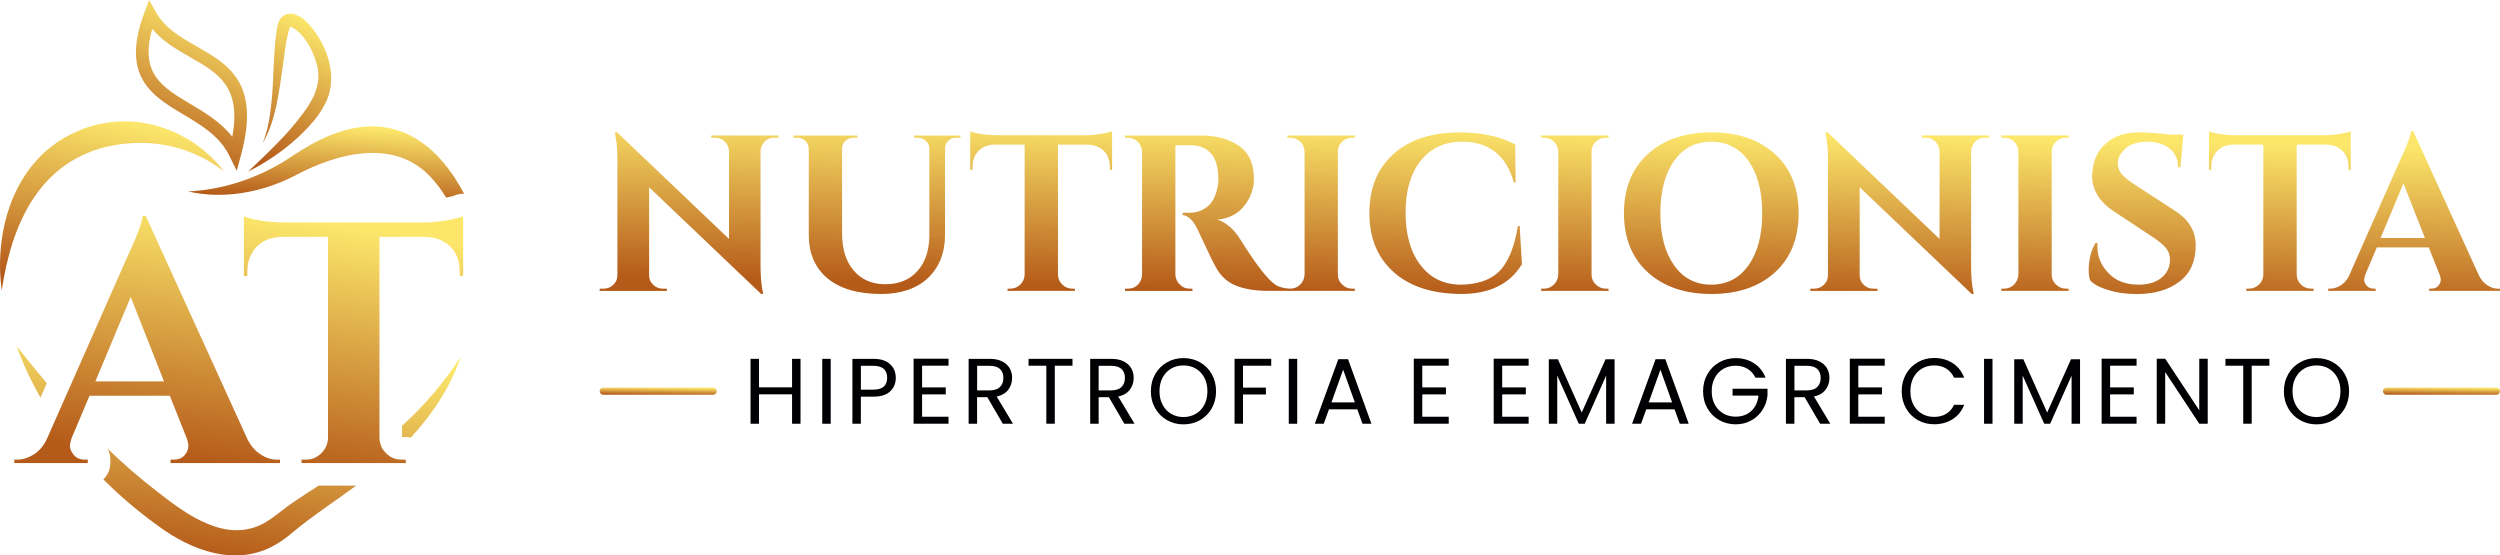 <?xml version="1.0" encoding="UTF-8"?><svg id="Layer_2" xmlns="http://www.w3.org/2000/svg" xmlns:xlink="http://www.w3.org/1999/xlink" viewBox="0 0 727.21 161.57"><defs><style>.cls-1,.cls-2{fill:none;}.cls-3{fill:#000003;}.cls-4{fill:url(#linear-gradient-8);}.cls-5{fill:url(#linear-gradient-7);}.cls-6{fill:url(#linear-gradient-5);}.cls-7{fill:url(#linear-gradient-6);}.cls-8{fill:url(#linear-gradient-9);}.cls-9{fill:url(#linear-gradient-4);}.cls-10{fill:url(#linear-gradient-3);}.cls-11{fill:url(#linear-gradient-2);}.cls-12{fill:url(#linear-gradient);}.cls-13{clip-path:url(#clippath-1);}.cls-14{clip-path:url(#clippath-3);}.cls-15{clip-path:url(#clippath-4);}.cls-16{clip-path:url(#clippath-2);}.cls-17{clip-path:url(#clippath-7);}.cls-18{clip-path:url(#clippath-6);}.cls-19{clip-path:url(#clippath-8);}.cls-20{clip-path:url(#clippath-5);}.cls-2{clip-rule:evenodd;}.cls-21{clip-path:url(#clippath);}</style><clipPath id="clippath"><path class="cls-1" d="M119.48,127.31c6.35-6.88,11.59-14.76,14.59-23.6-4.87,7.54-10.62,14.24-17.13,20.15v3.27h1.02c.52,0,1.03.06,1.51.17M13.63,111.46c-2.99-3.54-5.91-7.14-8.8-10.78,1.87,5.19,4.21,10.2,6.94,14.99l1.86-4.21ZM92.68,141.26c-2.45,1.55-4.89,3.13-7.3,4.8-2.9,1.89-5.53,4.43-8.58,6.11-10.87,5.96-22.23-2.26-30.76-8.93-5.2-3.97-10.1-8.25-14.78-12.76.53.95.84,2.04.84,3.21v1c0,1.86-.78,3.55-2.04,4.75,4.87,4.88,10.15,9.35,15.69,13.35,9.78,7.3,22.92,12.37,34.49,5.59,1.74-.99,3.47-2.28,4.97-3.58,5.83-4.88,12.18-8.93,18.38-13.54h-10.92Z"/></clipPath><linearGradient id="linear-gradient" x1="66.01" y1="162.11" x2="73.32" y2="100.19" gradientUnits="userSpaceOnUse"><stop offset="0" stop-color="#b55b1a"/><stop offset="1" stop-color="#fce76b"/></linearGradient><clipPath id="clippath-1"><path class="cls-1" d="M32.56,42.34c11.69-2.15,22.97.13,32.56,7.48-4.96-6.56-12.38-11.51-20.77-13.53-10.63-2.71-22.43.24-30.73,7.42C2.26,53.59-1.47,70.08.5,84.52c2.84-19.27,10.9-37.9,32.06-42.18"/></clipPath><linearGradient id="linear-gradient-2" x1="27.05" y1="84.24" x2="36.34" y2="35.24" xlink:href="#linear-gradient"/><clipPath id="clippath-2"><path class="cls-1" d="M82.93,46.74c-.39.26-1.15.74-1.57.95-8.15,4.69-17.18,7.53-26.68,8,10.26,2.35,21.39.32,30.77-4.43,2.89-1.46,25.88-14.57,39.71.11,1.73,1.83,3.27,3.89,4.61,6.1.84-.15,1.78-.33,2.39-.57.93-.4,1.89-.58,2.83-.54-.11-.22-.22-.43-.34-.65-9.31-17.11-23.42-23.98-41.65-14.99-3.41,1.62-6.9,3.98-10.08,6.03"/></clipPath><linearGradient id="linear-gradient-3" x1="93.92" y1="58.53" x2="95.4" y2="36.44" xlink:href="#linear-gradient"/><clipPath id="clippath-3"><path class="cls-1" d="M44.28,8.4h0c3.11,3.71,7.19,6.04,11.16,8.3,7.91,4.5,14.84,8.45,12.13,23.08-3.38-4.31-8.03-7.07-12.23-9.57-8.18-4.87-14.78-8.8-11.05-21.81M53.45,33.37c5.15,3.06,10.48,6.23,13.26,11.92l2.15,4.39,1.28-4.71c5.66-20.9-3.77-26.27-12.88-31.46-4.77-2.71-9.27-5.28-11.95-10.06l-1.93-3.44-1.39,3.69c-7.02,18.67,2.38,24.26,11.48,29.67Z"/></clipPath><linearGradient id="linear-gradient-4" x1="46.82" y1="47.03" x2="64.01" y2="2.44" xlink:href="#linear-gradient"/><clipPath id="clippath-4"><path class="cls-1" d="M84.46,7.67h0s.02-.02.03-.02c0,0,0,0,0,0,0,0-.02.01-.02.02M72.15,49.95c7.18-3.67,13.74-8.46,19.03-14.67,1.51-1.78,2.85-3.88,3.84-5.99,3.46-7.76-.33-17.52-6.03-23.12-3.03-2.94-7.48-3.4-8.37,1.78-1.24,7.4-.86,14.94-1.71,22.36-.42,3.89-1.03,7.78-2.54,11.46,3.99-6.94,4.81-15.22,5.96-22.99.54-3.66.83-7.38,2.01-10.87.03-.07.06-.09.08-.15,0-.03.02-.04.03-.06,3.68,1.64,6.41,6.48,7.54,10.42,1.78,5.62-.47,10.38-3.81,14.82-4.56,6.23-10.38,11.62-16.02,17Z"/></clipPath><linearGradient id="linear-gradient-5" x1="75.68" y1="46.57" x2="94.08" y2="7.96" xlink:href="#linear-gradient"/><clipPath id="clippath-5"><path class="cls-1" d="M80.54,133.7h.9v1h-31.84v-1h.9c1.5,0,2.6-.5,3.29-1.4.7-.9,1-1.7,1-2.5s-.2-1.6-.5-2.4l-4.89-12.28h-23.36l-5.19,12.28c-.3.9-.5,1.7-.5,2.4,0,.8.4,1.6,1.1,2.5s1.8,1.4,3.29,1.4h.8v1H4.17v-1h.9c1.5,0,3.09-.5,4.59-1.4s2.8-2.3,3.79-4.19l23.06-52.21c3.09-6.59,4.79-10.98,4.99-13.08h.9l29.65,65.09c1,1.9,2.3,3.39,3.79,4.29,1.5,1,3.09,1.5,4.69,1.5ZM27.73,110.94h19.97l-9.68-24.56-10.28,24.56ZM110.38,68.91v58.6c.1,1.7.7,3.19,2,4.39,1.2,1.2,2.7,1.8,4.39,1.8h1.2l.1,1h-30.35v-1h1.3c1.7,0,3.09-.6,4.39-1.8,1.2-1.2,1.9-2.6,2-4.29v-58.7h-13.48c-3.09.1-5.49,1-7.29,2.89-1.8,1.9-2.7,4.29-2.7,7.29v1.2h-1v-17.37c2.7,1.1,6.69,1.7,11.78,1.8h40.23c2.1,0,4.29-.2,6.79-.6,2.4-.4,4.09-.8,4.99-1.2v17.37h-1v-1.2c0-4.09-1.6-7.09-4.69-8.78-1.5-.9-3.19-1.3-5.29-1.4h-13.38Z"/></clipPath><linearGradient id="linear-gradient-6" x1="65.7" y1="135.29" x2="75.73" y2="62.58" xlink:href="#linear-gradient"/><clipPath id="clippath-6"><path class="cls-1" d="M225.23,40.06c-1.48,0-2.65.65-3.42,1.94-.32.58-.52,1.23-.58,1.94v33.31c0,2.91.19,5.29.58,7.3l.19.97h-.58l-32.6-31.05v25.63c0,1.1.39,2,1.16,2.71.77.77,1.68,1.16,2.78,1.16h1.23v.65h-19.56v-.65h1.16c1.1,0,2.07-.39,2.84-1.16.77-.71,1.16-1.68,1.16-2.78v-33.51c0-2.84-.19-5.23-.58-7.1l-.13-.97h.58l32.6,31.05v-25.5c-.06-1.1-.45-2.07-1.23-2.84-.77-.71-1.68-1.1-2.78-1.1h-1.16v-.65h19.56v.65h-1.23ZM279.34,40.06h-1.1c-.9,0-1.68.26-2.32.84s-.97,1.36-1.03,2.2v25.18c0,5.29-1.68,9.49-4.97,12.59s-7.88,4.65-13.62,4.65c-6.78,0-12.01-1.55-15.62-4.58s-5.42-7.23-5.42-12.59v-25.05c-.06-1.29-.65-2.26-1.74-2.84-.52-.26-1.1-.39-1.68-.39h-1.03v-.65h18.59v.65h-1.03c-.97,0-1.74.26-2.39.84s-.97,1.36-1.03,2.26v24.66c0,4.58,1.1,8.2,3.36,10.85s5.29,4,9.23,4,7.04-1.29,9.3-3.81,3.42-5.87,3.49-10.2v-25.5c-.06-1.23-.65-2.13-1.74-2.71-.52-.26-1.1-.39-1.68-.39h-1.03v-.65h13.49v.65ZM307.75,42.06v37.9c.06,1.1.45,2.07,1.29,2.84.77.77,1.74,1.16,2.84,1.16h.77l.06.65h-19.63v-.65h.84c1.1,0,2-.39,2.84-1.16.77-.77,1.23-1.68,1.29-2.78v-37.96h-8.72c-2,.06-3.55.65-4.71,1.87s-1.74,2.78-1.74,4.71v.77h-.65v-11.23c1.74.71,4.33,1.1,7.62,1.16h26.02c1.36,0,2.78-.13,4.39-.39,1.55-.26,2.65-.52,3.23-.77v11.23h-.65v-.77c0-2.65-1.03-4.58-3.03-5.68-.97-.58-2.07-.84-3.42-.9h-8.65ZM344.87,42.26h-2.97v37.64c.06,1.1.45,2.07,1.29,2.84.77.84,1.74,1.23,2.84,1.23h.84v.65h-19.63v-.65h.84c1.55,0,2.71-.65,3.55-2,.32-.58.52-1.29.58-2v-35.83c-.06-1.1-.45-2.07-1.23-2.91-.84-.77-1.81-1.16-2.91-1.16h-.84v-.65h22.14c4.2,0,7.68.9,10.59,2.71,1.48.9,2.65,2.13,3.49,3.74s1.29,3.74,1.29,6.33-.9,5.16-2.71,7.55-4.45,3.81-7.88,4.13c2.52.84,4.71,2.71,6.59,5.68,4.65,7.42,8.07,11.88,10.33,13.3,1.1.71,2.52,1.03,4.2,1.1v.65h-6.33c-3.74,0-6.84-.52-9.3-1.48-2.52-.97-4.45-2.71-5.87-5.23-.84-1.42-2.58-5.1-5.36-11.04-1.23-2.65-2.65-4.07-4.39-4.33v-.65h2c1.94,0,3.68-.58,5.16-1.74s2.45-3.03,2.97-5.68c.19-.9.26-1.61.26-2.13,0-3.55-.71-6.07-2.13-7.68-1.42-1.55-3.23-2.32-5.49-2.39h-1.94ZM375.34,83.96c1.1,0,2.07-.39,2.91-1.23.77-.77,1.16-1.74,1.23-2.84v-35.83c-.06-1.1-.45-2.07-1.23-2.84-.84-.77-1.81-1.16-2.91-1.16h-.84v-.65h19.63l-.06.65h-.77c-1.1,0-2.07.39-2.91,1.16s-1.23,1.74-1.23,2.84v35.83c0,1.1.39,2.07,1.23,2.84.84.84,1.81,1.23,2.91,1.23h.77l.06.65h-19.63v-.65h.84ZM424.99,85.51c-8.33-.06-14.85-2.13-19.56-6.33-4.71-4.2-7.1-9.88-7.1-17.17s2.32-13.04,7.04-17.24c4.71-4.2,11.1-6.26,19.3-6.26,6.26,0,11.62,1.16,16.08,3.49l.13,11.1h-.52c-2.2-7.94-7.23-11.88-15.04-11.88-5.1,0-9.1,1.81-12.01,5.49-2.97,3.68-4.45,8.72-4.45,15.11s1.42,11.43,4.26,15.17c2.78,3.74,6.59,5.68,11.43,5.81,4.97,0,8.78-1.23,11.43-3.74,2.65-2.58,4.52-7.04,5.55-13.3h.52l.65,11.1c-3.49,5.75-9.36,8.65-17.69,8.65ZM449.14,83.96c1.1,0,2.07-.39,2.91-1.23.77-.77,1.16-1.74,1.23-2.84v-35.83c-.06-1.1-.45-2.07-1.23-2.84-.84-.77-1.81-1.16-2.91-1.16h-.84v-.65h19.63l-.06.65h-.77c-1.1,0-2.07.39-2.91,1.16s-1.23,1.74-1.23,2.84v35.83c0,1.1.39,2.07,1.23,2.84.84.84,1.81,1.23,2.91,1.23h.77l.06.65h-19.63v-.65h.84ZM479.29,44.84c4.58-4.2,10.72-6.33,18.53-6.33s13.94,2.13,18.53,6.33,6.84,9.94,6.84,17.17-2.26,12.98-6.84,17.17-10.78,6.33-18.53,6.33-13.94-2.13-18.53-6.33-6.91-9.94-6.91-17.17,2.32-12.98,6.91-17.17ZM486.97,77.18c2.65,3.74,6.2,5.62,10.78,5.62s8.2-1.87,10.85-5.62c2.65-3.68,4-8.78,4-15.17s-1.36-11.49-4-15.24c-2.65-3.68-6.26-5.55-10.85-5.55s-8.13,1.87-10.78,5.55c-2.65,3.74-4,8.84-4,15.24s1.36,11.49,4,15.17ZM577.36,40.06c-1.48,0-2.65.65-3.42,1.94-.32.58-.52,1.23-.58,1.94v33.31c0,2.91.19,5.29.58,7.3l.19.97h-.58l-32.6-31.05v25.63c0,1.1.39,2,1.16,2.71.77.77,1.68,1.16,2.78,1.16h1.23v.65h-19.56v-.65h1.16c1.1,0,2.07-.39,2.84-1.16.77-.71,1.16-1.68,1.16-2.78v-33.51c0-2.84-.19-5.23-.58-7.1l-.13-.97h.58l32.6,31.05v-25.5c-.06-1.1-.45-2.07-1.23-2.84-.77-.71-1.68-1.1-2.78-1.1h-1.16v-.65h19.56v.65h-1.23ZM582.98,83.96c1.1,0,2.07-.39,2.91-1.23.77-.77,1.16-1.74,1.23-2.84v-35.83c-.06-1.1-.45-2.07-1.23-2.84-.84-.77-1.81-1.16-2.91-1.16h-.84v-.65h19.63l-.06.65h-.77c-1.1,0-2.07.39-2.91,1.16s-1.23,1.74-1.23,2.84v35.83c0,1.1.39,2.07,1.23,2.84.84.84,1.81,1.23,2.91,1.23h.77l.06.65h-19.63v-.65h.84ZM607.57,78.6c0-3.1.65-5.75,2-7.94h.58c-.06.32-.06.71-.06,1.03,0,2.97,1.1,5.55,3.23,7.75,2.13,2.26,5.04,3.36,8.72,3.36,2.91,0,5.16-.71,6.78-2.07,1.61-1.36,2.39-3.1,2.39-5.23,0-1.23-.39-2.39-1.16-3.36-.84-.97-2.13-2.07-4-3.29l-11.23-7.42c-4.2-2.78-6.26-6.26-6.26-10.33,0-.45.06-.84.13-1.29.26-3.42,1.61-6.13,4-8.2,2.39-2.07,5.55-3.1,9.55-3.1,2.39,0,5.29.19,8.78.65h4.07l-.84,9.49h-.65c0-2.26-.84-4.07-2.45-5.42-1.68-1.36-3.87-2-6.65-2-3.36,0-5.81,1.03-7.3,3.1-.77.97-1.16,2-1.16,2.97s.19,1.81.58,2.52c.58,1.1,1.94,2.32,3.94,3.62l12.33,8.01c3.87,2.52,5.81,5.87,5.81,9.94,0,4.58-1.55,8.07-4.65,10.46-3.16,2.45-7.3,3.68-12.46,3.68-2.91,0-5.62-.32-8.07-1.1-2.52-.71-4.33-1.61-5.49-2.84-.32-.84-.45-1.81-.45-2.97ZM668.07,42.06v37.9c.06,1.1.45,2.07,1.29,2.84.77.77,1.74,1.16,2.84,1.16h.77l.06.65h-19.63v-.65h.84c1.1,0,2-.39,2.84-1.16.77-.77,1.23-1.68,1.29-2.78v-37.96h-8.72c-2,.06-3.55.65-4.71,1.87-1.16,1.23-1.74,2.78-1.74,4.71v.77h-.65v-11.23c1.74.71,4.33,1.1,7.62,1.16h26.02c1.36,0,2.78-.13,4.39-.39,1.55-.26,2.65-.52,3.23-.77v11.23h-.65v-.77c0-2.65-1.03-4.58-3.03-5.68-.97-.58-2.07-.84-3.42-.9h-8.65ZM726.62,83.96h.58v.65h-20.59v-.65h.58c.97,0,1.68-.32,2.13-.9.45-.58.65-1.1.65-1.61s-.13-1.03-.32-1.55l-3.16-7.94h-15.11l-3.36,7.94c-.19.58-.32,1.1-.32,1.55,0,.52.26,1.03.71,1.61.45.58,1.16.9,2.13.9h.52v.65h-13.82v-.65h.58c.97,0,2-.32,2.97-.9s1.81-1.48,2.45-2.71l14.91-33.76c2-4.26,3.1-7.1,3.23-8.46h.58l19.17,42.09c.65,1.23,1.48,2.2,2.45,2.78.97.65,2,.97,3.03.97ZM692.47,69.24h12.91l-6.26-15.88-6.65,15.88Z"/></clipPath><linearGradient id="linear-gradient-7" x1="446.84" y1="86.16" x2="447.89" y2="37.33" xlink:href="#linear-gradient"/><clipPath id="clippath-7"><path class="cls-2" d="M175.47,112.75h31.97c.57,0,1.04.47,1.04,1.04s-.47,1.04-1.04,1.04h-31.97c-.57,0-1.04-.47-1.04-1.04s.47-1.04,1.04-1.04"/></clipPath><linearGradient id="linear-gradient-8" x1="191.44" y1="114.86" x2="191.47" y2="112.72" xlink:href="#linear-gradient"/><clipPath id="clippath-8"><path class="cls-2" d="M694.2,112.75h31.97c.57,0,1.04.47,1.04,1.04s-.47,1.04-1.04,1.04h-31.97c-.57,0-1.04-.47-1.04-1.04s.47-1.04,1.04-1.04"/></clipPath><linearGradient id="linear-gradient-9" x1="710.17" y1="114.86" x2="710.2" y2="112.72" xlink:href="#linear-gradient"/></defs><g id="Layer_1-2"><g class="cls-21"><rect class="cls-12" x="4.83" y="100.68" width="129.24" height="64.49"/></g><g class="cls-13"><rect class="cls-11" x="-1.47" y="33.57" width="66.6" height="50.95"/></g><g class="cls-16"><rect class="cls-10" x="54.68" y="31.71" width="80.31" height="26.32"/></g><g class="cls-14"><rect class="cls-9" x="34.95" width="40.84" height="49.68"/></g><g class="cls-15"><rect class="cls-6" x="72.15" y="2.76" width="26.33" height="47.19"/></g><g class="cls-20"><rect class="cls-7" x="-69.13" y="-33.25" width="277.84" height="277.84"/></g><g class="cls-18"><rect class="cls-5" x="147.13" y="-411.99" width="607.77" height="607.77"/></g><path class="cls-3" d="M232.86,104.38v18.88h-2.46v-8.56h-9.62v8.56h-2.46v-18.88h2.46v8.29h9.62v-8.29h2.46Z"/><path class="cls-3" d="M241.64,104.38v18.88h-2.46v-18.88h2.46Z"/><path class="cls-3" d="M258.96,113.82c-1.07,1.04-2.71,1.56-4.92,1.56h-3.63v7.88h-2.46v-18.88h6.09c2.13,0,3.75.51,4.86,1.54s1.67,2.36,1.67,3.98-.54,2.88-1.61,3.91ZM257.08,112.45c.65-.6.98-1.44.98-2.55,0-2.33-1.34-3.49-4.01-3.49h-3.63v6.93h3.63c1.37,0,2.38-.3,3.03-.89Z"/><path class="cls-3" d="M268.22,106.38v6.31h6.88v2.03h-6.88v6.5h7.69v2.03h-10.16v-18.91h10.16v2.03h-7.69Z"/><path class="cls-3" d="M291.7,123.26l-4.5-7.72h-2.98v7.72h-2.46v-18.88h6.09c1.43,0,2.63.24,3.62.73.98.49,1.72,1.15,2.21,1.98.49.83.73,1.78.73,2.84,0,1.3-.38,2.45-1.12,3.44-.75.99-1.87,1.65-3.37,1.98l4.74,7.91h-2.95ZM284.23,113.56h3.63c1.34,0,2.34-.33,3.01-.99s1-1.54,1-2.64-.33-1.99-.99-2.6c-.66-.61-1.67-.92-3.02-.92h-3.63v7.15Z"/><path class="cls-3" d="M311.97,104.38v2h-5.15v16.87h-2.46v-16.87h-5.17v-2h12.78Z"/><path class="cls-3" d="M327.06,123.26l-4.5-7.72h-2.98v7.72h-2.46v-18.88h6.09c1.43,0,2.63.24,3.62.73.98.49,1.72,1.15,2.21,1.98.49.83.73,1.78.73,2.84,0,1.3-.38,2.45-1.12,3.44-.75.99-1.87,1.65-3.37,1.98l4.74,7.91h-2.95ZM319.58,113.56h3.63c1.34,0,2.34-.33,3.01-.99s1-1.54,1-2.64-.33-1.99-.99-2.6c-.66-.61-1.67-.92-3.02-.92h-3.63v7.15Z"/><path class="cls-3" d="M339.46,122.21c-1.44-.82-2.59-1.97-3.43-3.44-.84-1.47-1.26-3.13-1.26-4.97s.42-3.5,1.26-4.97c.84-1.47,1.98-2.62,3.43-3.44,1.44-.82,3.04-1.23,4.79-1.23s3.38.41,4.82,1.23,2.58,1.96,3.41,3.43c.83,1.46,1.25,3.12,1.25,4.98s-.42,3.52-1.25,4.98c-.83,1.46-1.97,2.6-3.41,3.43-1.44.82-3.05,1.23-4.82,1.23s-3.35-.41-4.79-1.23ZM347.82,120.39c1.06-.61,1.89-1.49,2.49-2.63s.91-2.46.91-3.96-.3-2.84-.91-3.97c-.6-1.13-1.43-2-2.48-2.61-1.05-.61-2.24-.92-3.58-.92s-2.53.31-3.58.92c-1.05.61-1.87,1.49-2.48,2.61-.6,1.13-.91,2.45-.91,3.97s.3,2.82.91,3.96,1.44,2.01,2.49,2.63c1.06.61,2.24.92,3.56.92s2.51-.31,3.56-.92Z"/><path class="cls-3" d="M369.78,104.38v2h-8.21v6.37h6.66v2h-6.66v8.5h-2.46v-18.88h10.67Z"/><path class="cls-3" d="M377.34,104.38v18.88h-2.46v-18.88h2.46Z"/><path class="cls-3" d="M394.81,119.06h-8.23l-1.52,4.2h-2.6l6.83-18.77h2.84l6.8,18.77h-2.6l-1.52-4.2ZM394.11,117.06l-3.41-9.53-3.41,9.53h6.83Z"/><path class="cls-3" d="M413.72,106.38v6.31h6.88v2.03h-6.88v6.5h7.69v2.03h-10.16v-18.91h10.16v2.03h-7.69Z"/><path class="cls-3" d="M436.96,106.38v6.31h6.88v2.03h-6.88v6.5h7.69v2.03h-10.16v-18.91h10.16v2.03h-7.69Z"/><path class="cls-3" d="M469.66,104.51v18.74h-2.46v-13.98l-6.23,13.98h-1.73l-6.26-14v14h-2.46v-18.74h2.65l6.93,15.49,6.93-15.49h2.63Z"/><path class="cls-3" d="M487.1,119.06h-8.23l-1.52,4.2h-2.6l6.83-18.77h2.84l6.8,18.77h-2.6l-1.52-4.2ZM486.4,117.06l-3.41-9.53-3.41,9.53h6.83Z"/><path class="cls-3" d="M510.62,109.85c-.52-1.1-1.28-1.95-2.28-2.56-.99-.6-2.15-.91-3.47-.91s-2.51.3-3.56.91c-1.06.61-1.89,1.47-2.49,2.6-.61,1.13-.91,2.43-.91,3.91s.3,2.78.91,3.9c.6,1.12,1.44,1.98,2.49,2.59,1.06.61,2.24.91,3.56.91,1.84,0,3.36-.55,4.55-1.65,1.19-1.1,1.89-2.59,2.09-4.47h-7.53v-2h10.16v1.9c-.14,1.55-.63,2.98-1.46,4.27-.83,1.29-1.92,2.31-3.28,3.06-1.35.75-2.86,1.12-4.52,1.12-1.75,0-3.35-.41-4.79-1.23-1.45-.82-2.59-1.96-3.43-3.43s-1.26-3.12-1.26-4.96.42-3.5,1.26-4.97,1.98-2.62,3.43-3.44c1.44-.82,3.04-1.23,4.79-1.23,2,0,3.78.5,5.32,1.49,1.54.99,2.67,2.39,3.37,4.2h-2.95Z"/><path class="cls-3" d="M529.44,123.26l-4.5-7.72h-2.98v7.72h-2.46v-18.88h6.09c1.43,0,2.63.24,3.62.73.98.49,1.72,1.15,2.21,1.98.49.83.73,1.78.73,2.84,0,1.3-.38,2.45-1.12,3.44-.75.99-1.87,1.65-3.37,1.98l4.74,7.91h-2.95ZM521.97,113.56h3.63c1.34,0,2.34-.33,3.01-.99.67-.66,1-1.54,1-2.64s-.33-1.99-.99-2.6-1.67-.92-3.02-.92h-3.63v7.15Z"/><path class="cls-3" d="M540.55,106.38v6.31h6.88v2.03h-6.88v6.5h7.69v2.03h-10.16v-18.91h10.16v2.03h-7.69Z"/><path class="cls-3" d="M554.42,108.83c.83-1.47,1.96-2.62,3.4-3.45,1.44-.83,3.03-1.25,4.78-1.25,2.06,0,3.86.5,5.39,1.49,1.53.99,2.65,2.4,3.36,4.23h-2.95c-.52-1.14-1.28-2.01-2.26-2.63-.98-.61-2.16-.92-3.54-.92s-2.5.31-3.55.92-1.87,1.49-2.46,2.61c-.6,1.13-.89,2.45-.89,3.97s.3,2.81.89,3.94c.6,1.13,1.42,2,2.46,2.61,1.05.61,2.23.92,3.55.92s2.55-.3,3.54-.91c.98-.6,1.74-1.48,2.26-2.61h2.95c-.7,1.81-1.82,3.2-3.36,4.18-1.54.98-3.33,1.48-5.39,1.48-1.75,0-3.34-.41-4.78-1.23-1.44-.82-2.57-1.96-3.4-3.43-.83-1.46-1.25-3.12-1.25-4.96s.42-3.5,1.25-4.97Z"/><path class="cls-3" d="M579.59,104.38v18.88h-2.46v-18.88h2.46Z"/><path class="cls-3" d="M605.05,104.51v18.74h-2.46v-13.98l-6.23,13.98h-1.73l-6.26-14v14h-2.46v-18.74h2.65l6.93,15.49,6.93-15.49h2.63Z"/><path class="cls-3" d="M613.8,106.38v6.31h6.88v2.03h-6.88v6.5h7.69v2.03h-10.16v-18.91h10.16v2.03h-7.69Z"/><path class="cls-3" d="M642.19,123.26h-2.46l-9.91-15.03v15.03h-2.46v-18.91h2.46l9.91,15v-15h2.46v18.91Z"/><path class="cls-3" d="M660.13,104.38v2h-5.15v16.87h-2.46v-16.87h-5.17v-2h12.78Z"/><path class="cls-3" d="M669.04,122.21c-1.45-.82-2.59-1.97-3.43-3.44s-1.26-3.13-1.26-4.97.42-3.5,1.26-4.97,1.98-2.62,3.43-3.44c1.44-.82,3.04-1.23,4.79-1.23s3.38.41,4.82,1.23c1.44.82,2.58,1.96,3.41,3.43.83,1.46,1.25,3.12,1.25,4.98s-.42,3.52-1.25,4.98c-.83,1.46-1.97,2.6-3.41,3.43-1.45.82-3.05,1.23-4.82,1.23s-3.35-.41-4.79-1.23ZM677.4,120.39c1.06-.61,1.89-1.49,2.49-2.63.6-1.14.91-2.46.91-3.96s-.3-2.84-.91-3.97c-.61-1.13-1.43-2-2.48-2.61-1.05-.61-2.24-.92-3.58-.92s-2.53.31-3.58.92c-1.05.61-1.87,1.49-2.48,2.61-.61,1.13-.91,2.45-.91,3.97s.3,2.82.91,3.96c.6,1.14,1.44,2.01,2.49,2.63,1.06.61,2.24.92,3.56.92s2.5-.31,3.56-.92Z"/><g class="cls-17"><rect class="cls-4" x="174.43" y="112.75" width="34.05" height="2.08"/></g><g class="cls-19"><rect class="cls-8" x="693.16" y="112.75" width="34.05" height="2.08"/></g></g></svg>